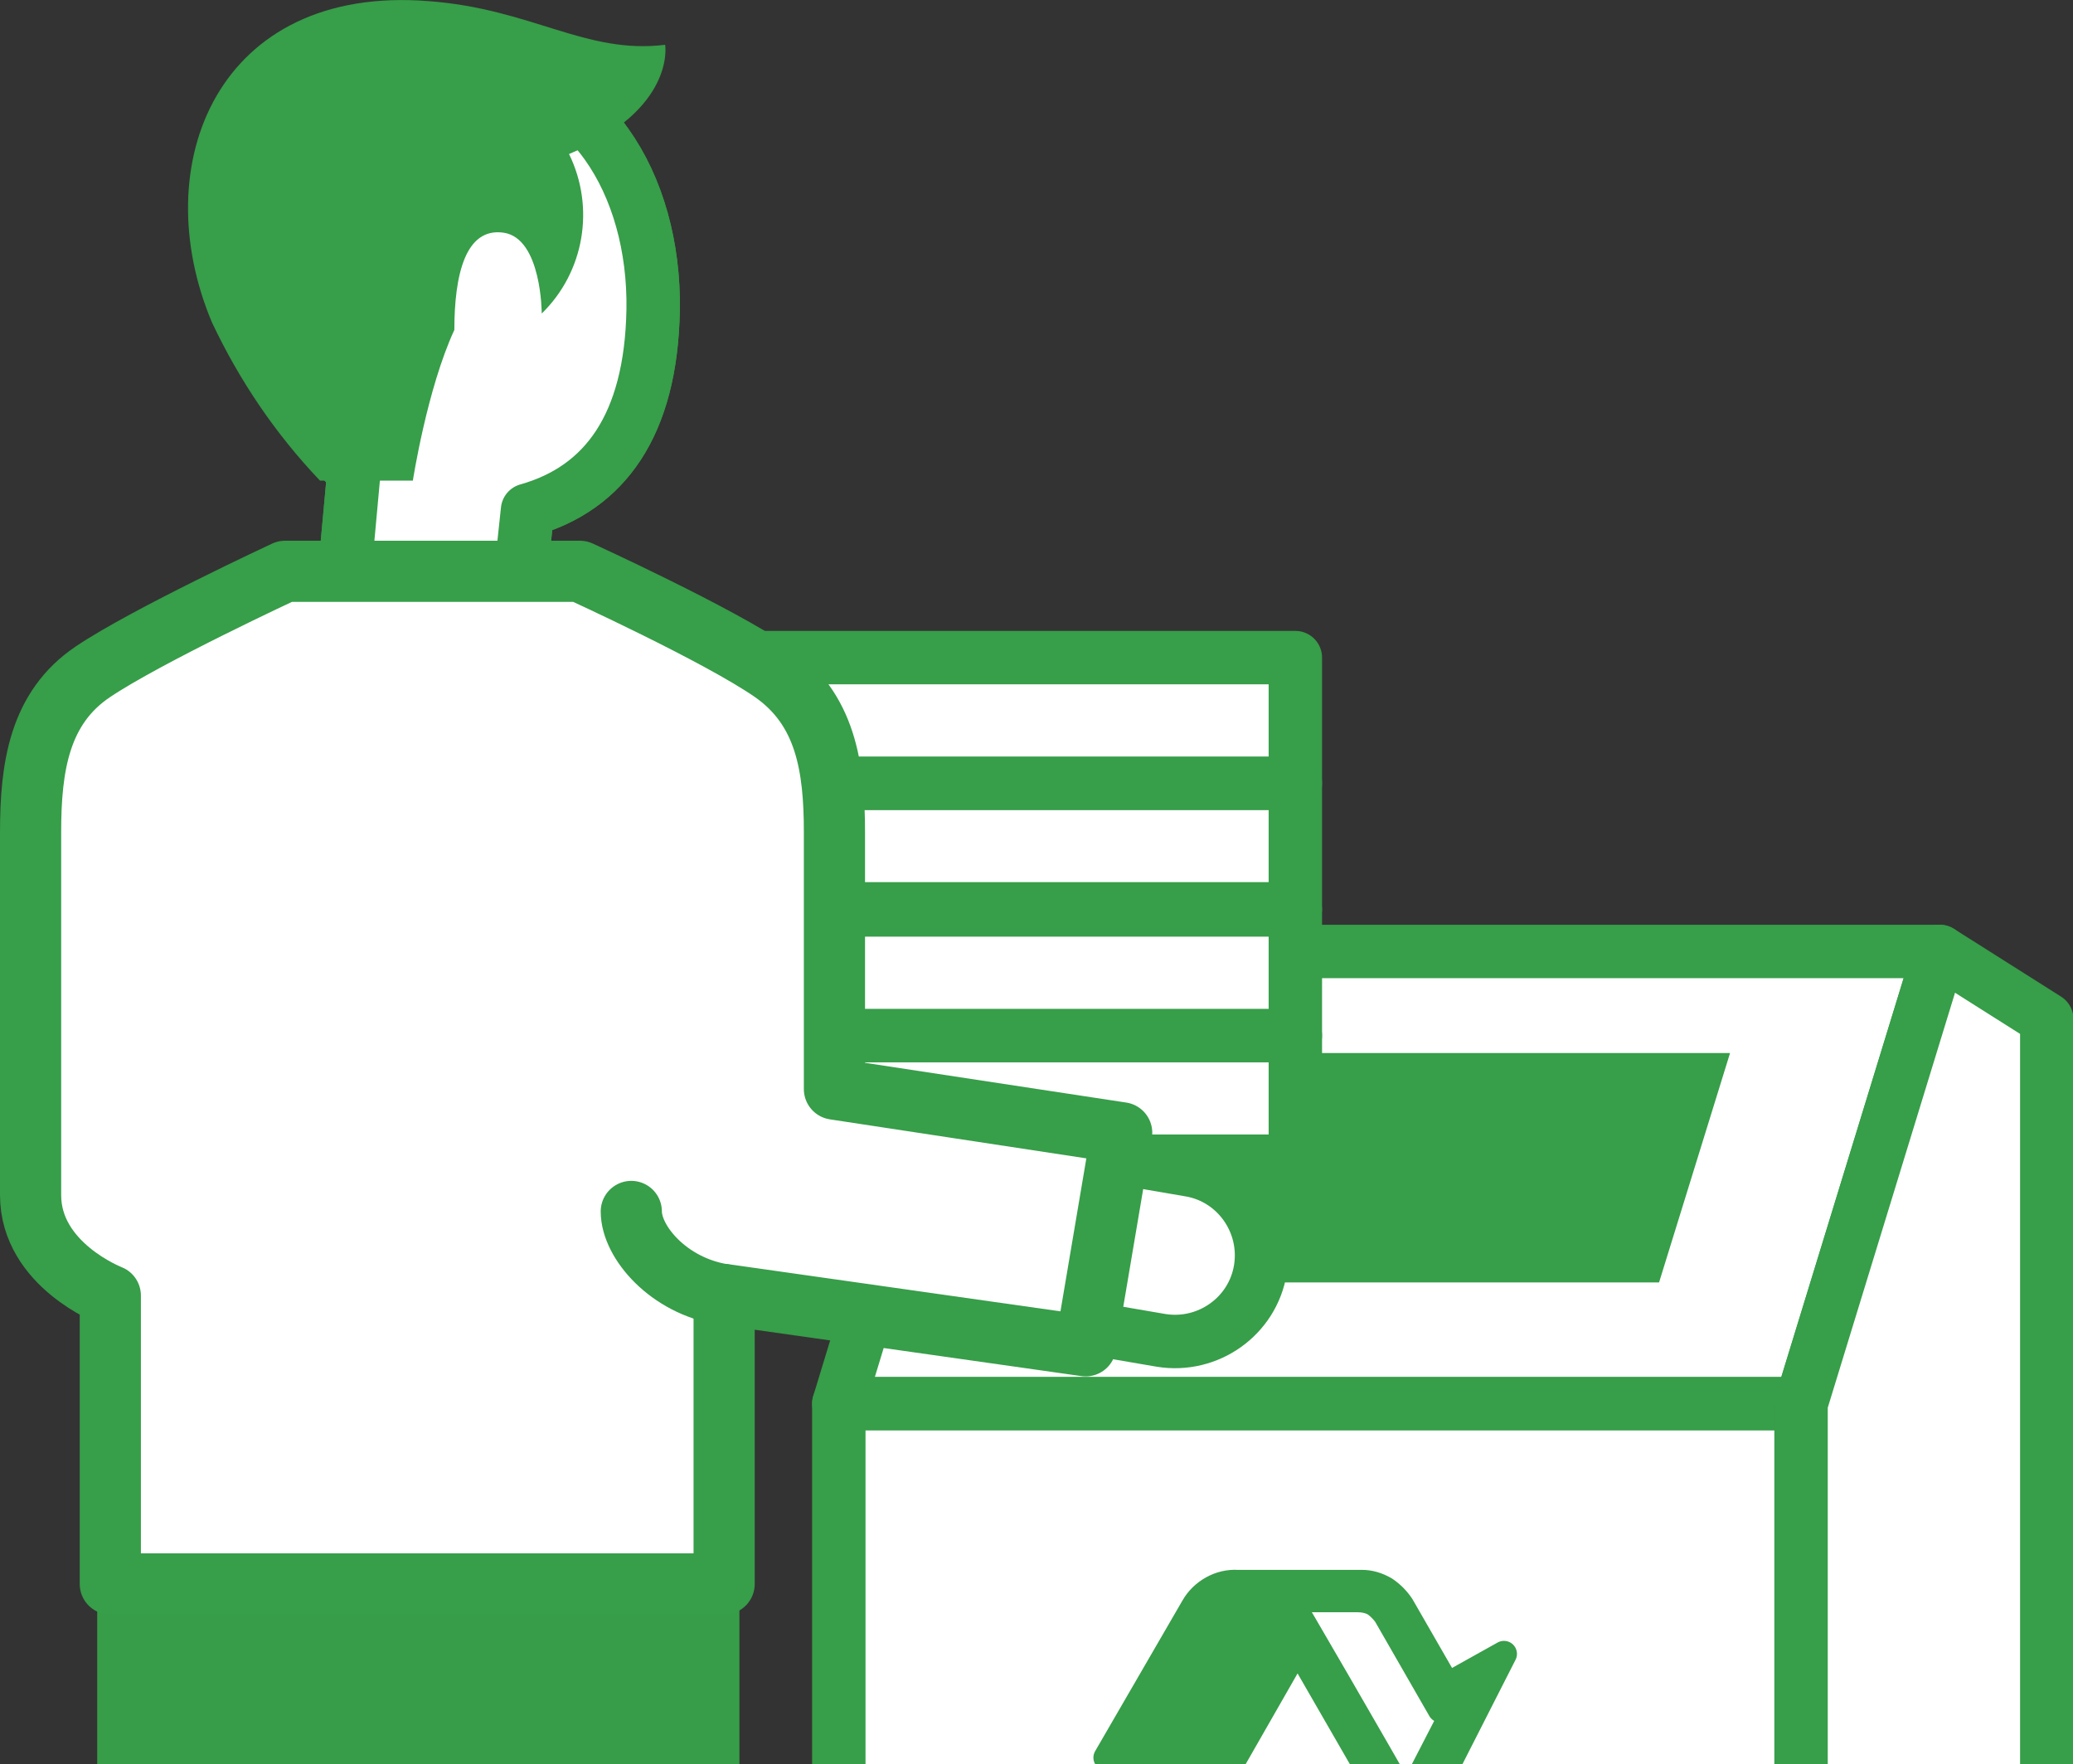 <?xml version="1.0" encoding="utf-8"?>
<!-- Generator: Adobe Illustrator 23.1.0, SVG Export Plug-In . SVG Version: 6.00 Build 0)  -->
<svg version="1.1" id="レイヤー_1" xmlns="http://www.w3.org/2000/svg" xmlns:xlink="http://www.w3.org/1999/xlink" x="0px"
	 y="0px" viewBox="0 0 189.8 161.5" style="enable-background:new 0 0 189.8 161.5;" xml:space="preserve">
<rect x="0" y="0" width="189.8" height="161.5" fill="#333333" stroke="none"/>
<style type="text/css">
	.st0{clip-path:url(#SVGID_2_);}
	.st1{fill:#FFFFFF;stroke:#379E49;stroke-width:4.89;stroke-linecap:round;stroke-linejoin:round;}
	.st2{fill:#379E49;}
	.st3{fill:#379E49;stroke:#379E49;stroke-width:2.38;stroke-linecap:round;stroke-linejoin:round;}
	.st4{fill:#379D49;}
	.st5{fill:#FFFFFF;stroke:#379E49;stroke-width:5.6;stroke-linecap:round;stroke-linejoin:round;}
</style>
<title>アセット 6</title>
<g>
	<g id="REUNIQLO">
		<g>
			<defs>
				<rect id="SVGID_1_" x="-12.4" y="-8.9" width="216.7" height="170.4"/>
			</defs>
			<clipPath id="SVGID_2_">
				<use xlink:href="#SVGID_1_"  style="overflow:visible;"/>
			</clipPath>
			<g class="st0">
				<polygon class="st1" points="164.9,128.5 76.8,128.5 89.4,87.1 177.6,87.1 				"/>
				<polygon class="st2" points="151.9,117.4 96,117.4 102.5,96.4 158.4,96.4 				"/>
				<rect x="76.8" y="128.5" class="st1" width="88.2" height="86.2"/>
				<polygon class="st1" points="187.4,202.9 164.9,214.7 164.9,128.5 177.6,87.1 187.4,93.3 				"/>
				<path class="st3" d="M130.9,198.4h8.5c0.7,0,1.4-0.2,2.1-0.6c0.6-0.4,1.2-0.9,1.6-1.6l5.7-9.9l0,0c0.9-1.4,0.9-3.1,0.1-4.6
					l-8-13.8l-8.8,5.1l8.7,15.1h-20.5l10.5,16.1L130.9,198.4z M123.4,189.9h21.5l-3.1,5.4l0,0c-0.3,0.5-0.7,0.9-1.1,1.2
					c-0.4,0.2-0.9,0.3-1.4,0.4h-10v2.1L123.4,189.9z"/>
				<path class="st3" d="M132.5,154.3l-4.2-7.3l0,0c-0.4-0.6-0.9-1.1-1.5-1.5c-0.7-0.4-1.4-0.6-2.1-0.6h-11.4
					c-1.6-0.1-3.2,0.8-4,2.2l-8,13.8l8.8,5.1l8.7-15.2l10.2,17.7l8.7-17.1L132.5,154.3z M128.8,165c-2.4-4.2-10.7-18.6-10.8-18.6
					h6.3c0.5,0,1.1,0.1,1.6,0.4c0.4,0.3,0.7,0.6,1,1l5,8.7l1.8-1L128.8,165z"/>
				<path class="st3" d="M93.4,175l-4.2,7.3l0,0c-0.3,0.6-0.5,1.4-0.6,2.1c0,0.8,0.2,1.5,0.6,2.2l5.7,9.9l0,0
					c0.8,1.5,2.2,2.4,3.9,2.4h15.9v-10.1H97.3c3.2-5.5,10.2-17.7,10.2-17.7l-19.2,1L93.4,175z M104.7,172.8
					c-2.4,4.2-10.7,18.6-10.8,18.6l-3.1-5.4l0,0c-0.3-0.5-0.4-1-0.4-1.5c0-0.5,0.1-0.9,0.4-1.4l5-8.7l-1.8-1L104.7,172.8z"/>
				<path class="st2" d="M115.7,181.8l-1.2-3.5h-1.6v3.5h-2.1v-10.5h3.5c1.9,0,3.5,1.5,3.5,3.5c0,0,0,0,0,0c0,1.1-0.5,2.1-1.4,2.8
					l1.4,4.2H115.7z M114.3,176.3c0.8,0,1.4-0.6,1.4-1.4c0-0.8-0.6-1.4-1.4-1.4h-1.4v2.8H114.3z"/>
				<polygon class="st2" points="126.7,173.5 121.8,173.5 121.8,175.6 125.7,175.6 125.7,177.7 121.8,177.7 121.8,179.8 
					126.7,179.8 126.7,181.8 119.7,181.8 119.7,171.4 126.7,171.4 				"/>
				<rect x="128.5" y="179.8" class="st2" width="2.1" height="2.1"/>
				<path class="st4" d="M67.7,199.3V92.9c0-1.1-0.9-2-2-2H10.9c-1.1,0-2,0.9-2,2v106.4H67.7z"/>
				<rect x="69.7" y="94.8" class="st1" width="48.9" height="11.5"/>
				<rect x="69.7" y="83.3" class="st1" width="48.9" height="11.5"/>
				<rect x="69.7" y="71.7" class="st1" width="48.9" height="11.5"/>
				<rect x="69.7" y="60.2" class="st1" width="48.9" height="11.5"/>
				<path class="st1" d="M89.4,119.8l16.9,2.9c4.3,0.7,8.4-2.2,9.1-6.5c0.7-4.3-2.2-8.4-6.5-9.1l0,0L92,104.2L89.4,119.8z"/>
				<path class="st1" d="M43.4,6.7c-10.3,0-18.6,8.7-18.6,19.4c0.1,6.5,2.8,12.7,7.6,17.1L31,58.5l16,0.4l1.3-12.2
					c7.1-2,11.3-7.8,11.5-18.3C60,16.8,53.7,6.7,43.4,6.7z"/>
				<path class="st1" d="M43.4,6.7c-10.3,0-18.6,8.7-18.6,19.4c0.1,6.5,2.8,12.7,7.6,17.1L31,58.5l16,0.4l1.3-12.2
					c7.1-2,11.3-7.8,11.5-18.3C60,16.8,53.7,6.7,43.4,6.7z"/>
				<path class="st2" d="M46.1,21.3c-3.5-0.5-4.5,3.9-4.5,8.9c-2.5,5.4-3.8,13.8-3.8,13.8h-8.5c-4.1-4.3-7.4-9.2-9.9-14.5
					C13.3,15,20-1.4,39.2,0.1c9.5,0.7,14.4,4.9,21.7,4c0,0,1,5.9-8.8,10c2.4,4.9,1.4,10.8-2.5,14.6C49.6,28.7,49.6,21.8,46.1,21.3z"
					/>
				<path class="st5" d="M102.7,103.7l-26.3-4V76.2c0-6-0.8-11.3-5.7-14.7s-17.6-9.2-17.6-9.2h-27c0,0-12.7,5.9-17.6,9.2
					s-5.7,8.7-5.7,14.7v33.2c0,6.4,7.3,9.2,7.3,9.2V145h56.2v-26.5l33.1,4.7L102.7,103.7z"/>
				<path class="st5" d="M57.8,110.9c0,2.8,3.4,6.8,8.4,7.6"/>
			</g>
		</g>
	</g>
</g>
</svg>
